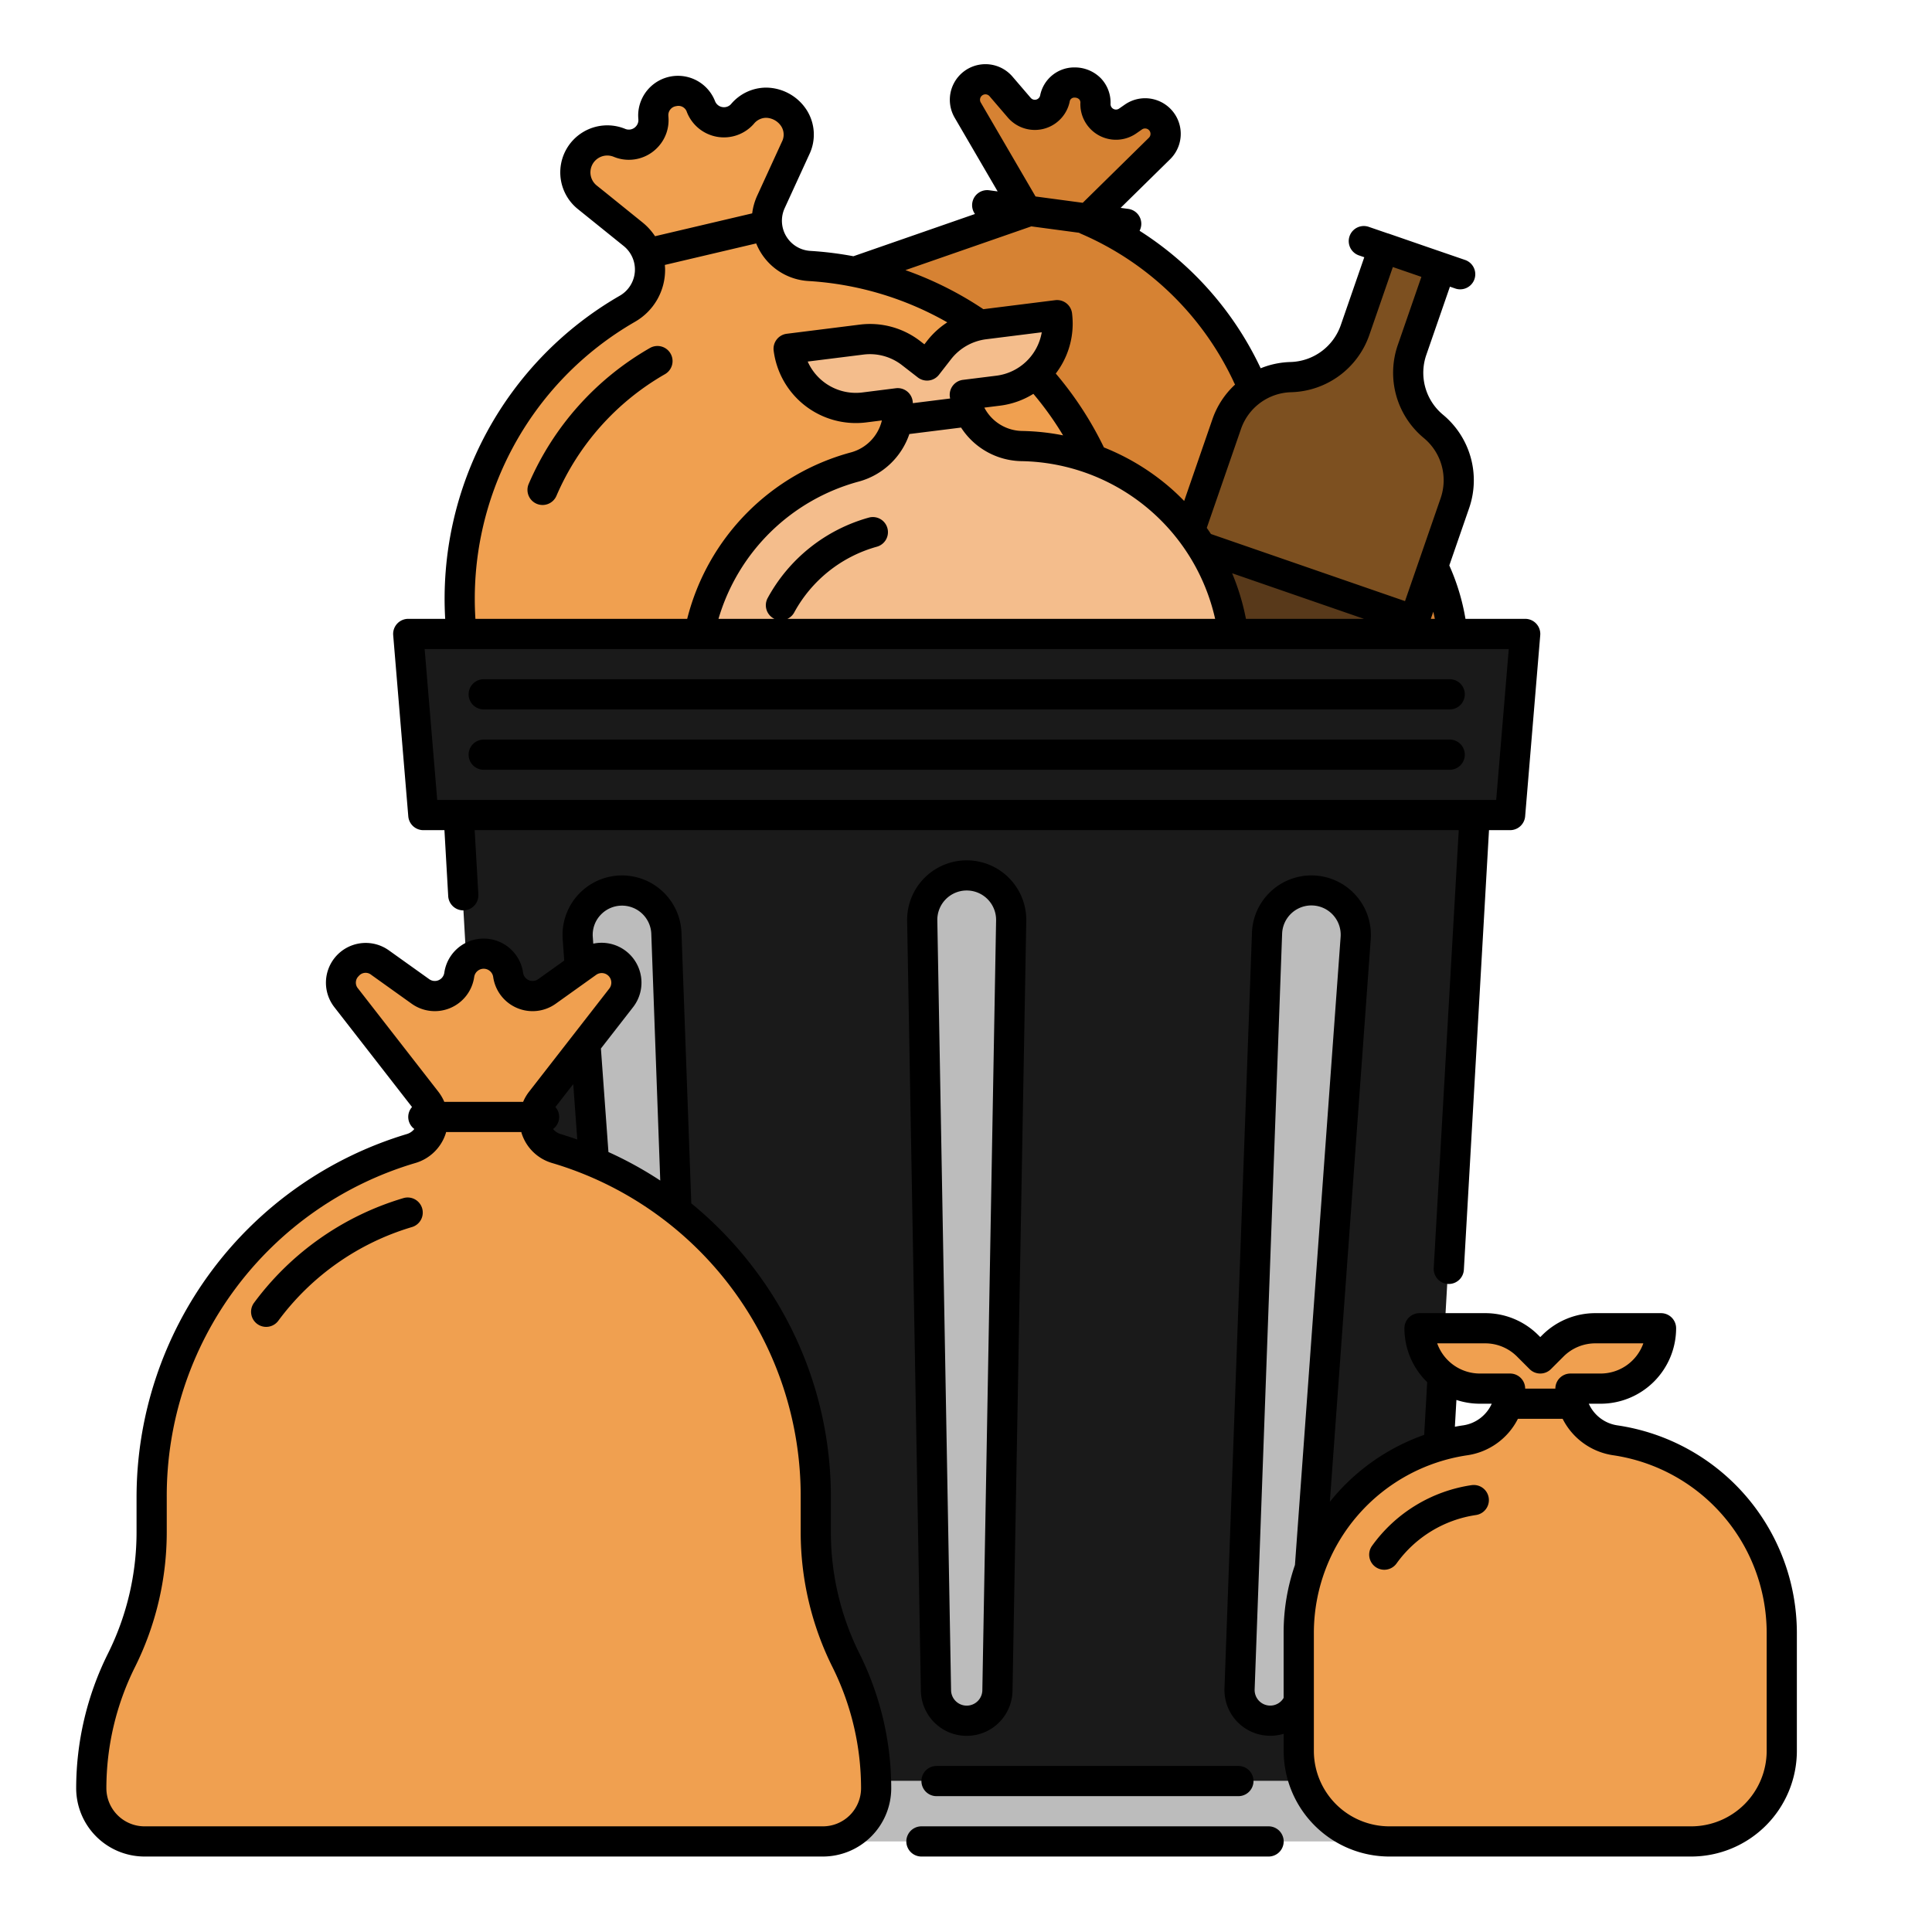 <svg xmlns="http://www.w3.org/2000/svg" version="1.1" xmlns:xlink="http://www.w3.org/1999/xlink" width="512" height="512" x="0" y="0" viewBox="0 0 512 512" style="enable-background:new 0 0 512 512" xml:space="preserve" class=""><g><g data-name="filled outline"><path fill="#d68233" d="M381.878 200 144 168.158A110.636 110.636 0 0 1 217.74 75l54.252-18.851-15.727-26.966c-3.337-5.723 4.516-11.311 8.829-6.281l4.833 5.636a5.439 5.439 0 0 0 9.444-2.384c1.4-6.448 10.922-5.3 10.753 1.3v.006a5.44 5.44 0 0 0 8.544 4.6l1.515-1.053c5.471-3.806 11.672 3.674 6.918 8.345l-19.25 18.918A83.249 83.249 0 0 1 330.3 99.323l.114.243a54.643 54.643 0 0 0 24.692 25.461 54.644 54.644 0 0 1 29.371 56.213z" opacity="1" data-original="#d68233"></path><path fill="#7d5020" d="m374.024 92.743 7.553-21.838-15.121-5.231-7.556 21.839a18.475 18.475 0 0 1-17 12.43 18.473 18.473 0 0 0-17 12.429L288 219.079 348.484 240l36.909-106.707a18.474 18.474 0 0 0-5.685-20.275 18.474 18.474 0 0 1-5.684-20.275z" opacity="1" data-original="#7d5020"></path><path fill="#58391a" d="m314.115 143.499 60.48 20.928-13.08 37.8-60.48-20.928z" opacity="1" data-original="#58391a" class=""></path><path fill="#f0a050" d="M304 175.7 132.675 216l-8.7-36.986a88.712 88.712 0 0 1 42.087-97.189 12 12 0 0 0 1.546-19.739L157.578 54l-2.144-1.729c-7.6-6.127-.5-18.12 8.524-14.417a6.543 6.543 0 0 0 9-6.636c-.673-7.536 9.855-10.013 12.612-2.966a6.543 6.543 0 0 0 11.015 1.929c6.431-7.339 18.125.236 14.057 9.105l-1.149 2.5-5.371 11.714A12 12 0 0 0 214.3 70.479a88.711 88.711 0 0 1 81 68.239z" opacity="1" data-original="#f0a050" class=""></path><path fill="#f4bd8c" d="M329.4 190.209 187.15 208l-2.7-21.595a57.554 57.554 0 0 1 41.962-62.668 15.5 15.5 0 0 0 11.3-16.873l-8.89 1.112a17.922 17.922 0 0 1-20.006-15.558L228.12 90a17.923 17.923 0 0 1 13.225 3.636l4.143 3.222 3.222-4.143a17.921 17.921 0 0 1 11.922-6.781l19.307-2.415a17.92 17.92 0 0 1-15.557 20.006l-8.891 1.112a15.5 15.5 0 0 0 15.109 13.574 57.555 57.555 0 0 1 56.1 50.4z" opacity="1" data-original="#f4bd8c" class=""></path><path fill="#1a1a1a" d="M366.555 472h-221.11a10 10 0 0 1-9.984-9.43L120 192h272l-15.461 270.57a10 10 0 0 1-9.984 9.43z" opacity="1" data-original="#2c535d" class=""></path><path fill="#bcbcbc" d="M144 472h224v8a8 8 0 0 1-8 8H152a8 8 0 0 1-8-8v-8z" opacity="1" data-original="#718999" class=""></path><path fill="#1a1a1a" d="M396.319 216H115.681a4 4 0 0 1-3.987-3.668l-3.333-40a4 4 0 0 1 3.986-4.332h287.306a4 4 0 0 1 3.986 4.332l-3.333 40a4 4 0 0 1-3.987 3.668z" opacity="1" data-original="#2c535d" class=""></path><g fill="#718999"><path d="M256 232a11.789 11.789 0 0 1 11.786 12l-3.643 204a8.144 8.144 0 0 1-8.143 8 8.144 8.144 0 0 1-8.143-8l-3.643-204A11.789 11.789 0 0 1 256 232zM175.564 456a8.135 8.135 0 0 1-8.113-7.544L152.918 248.62A11.766 11.766 0 0 1 164.653 236a11.766 11.766 0 0 1 11.759 11.339l7.281 200.231a8.134 8.134 0 0 1-8.129 8.43zM336.436 456a8.135 8.135 0 0 0 8.113-7.544l14.533-199.836A11.766 11.766 0 0 0 347.347 236a11.766 11.766 0 0 0-11.759 11.339l-7.281 200.231a8.134 8.134 0 0 0 8.129 8.43z" fill="#bcbcbc" opacity="1" data-original="#718999" class=""></path></g><path fill="#f0a050" d="M217.89 488H38.11A14.11 14.11 0 0 1 24 473.89 75.779 75.779 0 0 1 32 440a75.779 75.779 0 0 0 8-33.889v-9.267a96.56 96.56 0 0 1 68.814-92.488 8 8 0 0 0 4.016-12.574L101.333 277l-9.774-12.567c-4.632-5.956 2.829-13.727 8.969-9.342l10.713 7.653a6.544 6.544 0 0 0 10.281-4.4c1.07-7.491 11.886-7.491 12.956 0a6.544 6.544 0 0 0 10.281 4.4l10.713-7.653c6.14-4.385 13.6 3.386 8.969 9.342L154.667 277l-11.5 14.782a8 8 0 0 0 4.016 12.574A96.56 96.56 0 0 1 216 396.844v9.267A75.779 75.779 0 0 0 224 440a75.779 75.779 0 0 1 8 33.889A14.11 14.11 0 0 1 217.89 488zM448 488h-80a24 24 0 0 1-24-24v-31.432a51.388 51.388 0 0 1 44.121-50.868A13.836 13.836 0 0 0 400 368h-8a16 16 0 0 1-16-16h17.373a16 16 0 0 1 11.313 4.686L408 360l3.314-3.314A16 16 0 0 1 422.627 352H440a16 16 0 0 1-16 16h-8a13.836 13.836 0 0 0 11.879 13.7A51.388 51.388 0 0 1 472 432.568V464a24 24 0 0 1-24 24z" opacity="1" data-original="#f0a050" class=""></path><path d="M244.188 472a4 4 0 0 0 4 4h80a4 4 0 0 0 0-8h-80a4 4 0 0 0-4 4zM336.188 484h-92a4 4 0 0 0 0 8h92a4 4 0 0 0 0-8zM112.188 220h5.593l1 17.487a4 4 0 0 0 3.989 3.772c.078 0 .156 0 .233-.007a4 4 0 0 0 3.765-4.222l-.975-17.03h260.79l-6.63 116.036a4 4 0 0 0 3.765 4.222c.078 0 .155.007.232.007a4 4 0 0 0 3.989-3.772L394.6 220h5.593a4 4 0 0 0 3.986-3.668l4-48a4 4 0 0 0-3.991-4.332h-15.824a58.242 58.242 0 0 0-4.283-14.152l5.276-15.249a22.559 22.559 0 0 0-6.911-24.662 14.45 14.45 0 0 1-4.459-15.888l6.259-18.079 1.418.488a4 4 0 1 0 2.6-7.566l-10.415-3.58-9.894-3.422c-.069-.024-.138-.03-.207-.049l-5.018-1.725a4 4 0 0 0-2.6 7.567l1.418.487-6.24 18.03a14.53 14.53 0 0 1-13.314 9.738 22.451 22.451 0 0 0-7.9 1.66 87.072 87.072 0 0 0-32.092-36.44 3.984 3.984 0 0 0-3.015-5.8l-2.009-.269L310.092 42.2a9.438 9.438 0 0 0-12.008-14.476l-1.514 1.052a1.442 1.442 0 0 1-2.263-1.228 9.33 9.33 0 0 0-2.587-6.825 9.681 9.681 0 0 0-6.912-2.855 9.212 9.212 0 0 0-9.16 7.434 1.438 1.438 0 0 1-2.5.631l-4.833-5.633A9.436 9.436 0 0 0 253 31.194l11.384 19.53-2.235-.3a3.99 3.99 0 0 0-3.775 6.287l-32.212 11.195a92.668 92.668 0 0 0-11.433-1.418 8.006 8.006 0 0 1-6.785-11.322l6.519-14.219a12.131 12.131 0 0 0-.7-11.812 12.907 12.907 0 0 0-10.75-5.915 12.215 12.215 0 0 0-9.241 4.316 2.462 2.462 0 0 1-1.9.874 2.514 2.514 0 0 1-2.386-1.621 10.546 10.546 0 0 0-20.364 3.741q0 .494.047 1.039a2.463 2.463 0 0 1-.64 1.93 2.511 2.511 0 0 1-2.86.649 12.467 12.467 0 0 0-12.546 21.245l12.168 9.81a8.006 8.006 0 0 1-1.034 13.16A92.67 92.67 0 0 0 117.98 164h-9.792a4 4 0 0 0-3.987 4.332l4 48a4 4 0 0 0 3.987 3.668zm268.055-56h-1.059l.652-1.885q.222.938.407 1.885zm-145.069-24.027a4 4 0 0 0-4.912-2.807 43.892 43.892 0 0 0-26.819 21.318 4 4 0 0 0 1.6 5.426c.063.035.129.059.193.09h-14.829a53.2 53.2 0 0 1 37.244-36.4 19.552 19.552 0 0 0 13.337-12.577l13.706-1.714a19.46 19.46 0 0 0 16.024 8.9A53.531 53.531 0 0 1 322.023 164H208.675a3.975 3.975 0 0 0 1.8-1.691 35.845 35.845 0 0 1 21.9-17.424 4 4 0 0 0 2.799-4.912zm26.141-50.064 14.762-1.85a13.96 13.96 0 0 1-12 11.5l-8.889 1.109a4 4 0 0 0-3.474 4.467c.02.159.057.314.081.472l-9.879 1.235c-.015-.158-.024-.316-.044-.474a4 4 0 0 0-4.47-3.479l-8.882 1.119a13.963 13.963 0 0 1-14.47-8.193l14.75-1.846a13.819 13.819 0 0 1 10.275 2.831l4.151 3.221a4 4 0 0 0 5.609-.706l3.219-4.138a14.03 14.03 0 0 1 9.261-5.268zm12.54 14.465a84.475 84.475 0 0 1 7.873 11 61.381 61.381 0 0 0-10.868-1.164 11.5 11.5 0 0 1-10-6.187l4.208-.525a21.825 21.825 0 0 0 8.787-3.124zM330.187 164a61.7 61.7 0 0 0-3.66-12.079L361.46 164zm12.013-60.061a22.563 22.563 0 0 0 20.672-15.121l6.247-18.048 6.162 2.118 1.4.485-6.255 18.068a22.45 22.45 0 0 0 6.925 24.662 14.523 14.523 0 0 1 4.448 15.879l-9.454 27.318-51.427-17.782a59.515 59.515 0 0 0-1.111-1.621l9.071-26.217a14.471 14.471 0 0 1 13.318-9.74zm-82.289-76.776a1.436 1.436 0 0 1 2.331-1.658l4.837 5.637a9.439 9.439 0 0 0 16.389-4.148 1.236 1.236 0 0 1 1.34-1.124 1.693 1.693 0 0 1 1.184.441 1.314 1.314 0 0 1 .317 1.049 9.442 9.442 0 0 0 14.832 7.984l1.512-1.052a1.438 1.438 0 0 1 1.83 2.2l-17.546 17.251-12.508-1.675zm13.4 32.828 12.647 1.693a3.854 3.854 0 0 0 .5.26 79.29 79.29 0 0 1 40.371 38.992l.15.335c.1.218.216.436.322.654a22.36 22.36 0 0 0-5.983 9.138l-7.5 21.7a62.229 62.229 0 0 0-2.894-2.8 61.666 61.666 0 0 0-18.375-11.39 92.508 92.508 0 0 0-12.757-19.582 21.78 21.78 0 0 0 4.482-13.221 23.509 23.509 0 0 0-.167-2.719 4 4 0 0 0-4.471-3.5L260.6 81.937a92.473 92.473 0 0 0-20.658-10.349zm-113.044-9.124-2.136-1.71a4.466 4.466 0 0 1 4.5-7.607 10.5 10.5 0 0 0 11.8-2.654 10.4 10.4 0 0 0 2.7-8.025 3.965 3.965 0 0 1-.016-.341 2.4 2.4 0 0 1 2.1-2.4 2.343 2.343 0 0 1 2.818 1.573 10.541 10.541 0 0 0 17.75 3.108 4.214 4.214 0 0 1 3.227-1.592 4.967 4.967 0 0 1 4.016 2.235 4.113 4.113 0 0 1 .169 4.154l-6.522 14.225a15.99 15.99 0 0 0-1.333 4.71L173.592 62.6a16.041 16.041 0 0 0-3.281-3.622zm7.976 34.43a15.853 15.853 0 0 0 8.015-13.887c0-.405-.038-.8-.067-1.2l24.209-5.698a15.937 15.937 0 0 0 13.848 9.962 84.485 84.485 0 0 1 36.791 10.952 21.853 21.853 0 0 0-5.3 4.839l-.767.985-.989-.767a21.776 21.776 0 0 0-16.173-4.452l-19.31 2.42a4 4 0 0 0-3.472 4.466 21.967 21.967 0 0 0 24.48 19.032l4.2-.53a11.534 11.534 0 0 1-8.168 8.462A61.158 61.158 0 0 0 182.114 164h-56.125a84.669 84.669 0 0 1 42.254-78.7zM399.84 172l-3.333 40H115.868l-3.333-40z" fill="#000000" opacity="1" data-original="#000000" class=""></path><path d="M128.188 188h256a4 4 0 0 0 0-8h-256a4 4 0 1 0 0 8zM128.188 204h256a4 4 0 0 0 0-8h-256a4 4 0 1 0 0 8zM256.188 228a15.788 15.788 0 0 0-15.788 16.069l3.644 204a12.143 12.143 0 0 0 24.283 0l3.644-204A15.788 15.788 0 0 0 256.188 228zm4.143 219.93a4.144 4.144 0 0 1-8.287 0l-3.644-204a7.789 7.789 0 1 1 15.575 0zM177.7 93.694a4 4 0 0 0-5.463-1.47 76.167 76.167 0 0 0-32.114 35.995 4 4 0 1 0 7.342 3.177 68.216 68.216 0 0 1 28.765-32.239 4 4 0 0 0 1.47-5.463zM220.188 406.111v-9.267a99.849 99.849 0 0 0-19.882-60.028A100.965 100.965 0 0 0 183.2 318.9l-2.6-71.7a15.772 15.772 0 0 0-15.762-15.2 15.76 15.76 0 0 0-15.72 16.909l.409 5.647-6.906 4.933a2.543 2.543 0 0 1-4-1.71 10.544 10.544 0 0 0-20.875 0 2.543 2.543 0 0 1-4 1.711l-10.715-7.653A10.543 10.543 0 0 0 88.59 266.89l20.6 26.486a3.954 3.954 0 0 0 .608 5.815 3.927 3.927 0 0 1-1.945 1.333 100.559 100.559 0 0 0-71.665 96.32v9.267a72.141 72.141 0 0 1-7.579 32.1 80.2 80.2 0 0 0-8.421 35.679A18.13 18.13 0 0 0 38.3 492h179.777a18.132 18.132 0 0 0 18.111-18.111 80.2 80.2 0 0 0-8.422-35.678 72.14 72.14 0 0 1-7.578-32.1zm-61.037-163.632a7.768 7.768 0 0 1 13.45 5.006l2.373 65.374a99.681 99.681 0 0 0-13.732-7.559l-1.994-27.434 8.537-10.976a10.57 10.57 0 0 0-10.562-16.81l-.126-1.752a7.679 7.679 0 0 1 2.054-5.849zM148.188 296a3.971 3.971 0 0 0-1-2.624l4.728-6.079 1.068 14.687a102.314 102.314 0 0 0-4.459-1.46 3.927 3.927 0 0 1-1.945-1.333 3.985 3.985 0 0 0 1.608-3.191zm-53.111-37.346a2.361 2.361 0 0 1 3.313-.308L109.1 266a10.545 10.545 0 0 0 16.566-7.089 2.543 2.543 0 0 1 5.035 0 10.545 10.545 0 0 0 16.57 7.089l10.713-7.653a2.544 2.544 0 0 1 3.487 3.632L140.2 289.325a12 12 0 0 0-1.563 2.675h-20.9a12 12 0 0 0-1.563-2.675L94.9 261.978a2.38 2.38 0 0 1 .177-3.324zm123 225.346H38.3a10.122 10.122 0 0 1-10.11-10.111 72.14 72.14 0 0 1 7.578-32.1 80.2 80.2 0 0 0 8.422-35.678v-9.267a91.989 91.989 0 0 1 65.963-88.657 12 12 0 0 0 7.983-7.842c.036-.114.054-.231.087-.345h19.933c.033.114.051.231.087.345a12 12 0 0 0 7.983 7.842 91.99 91.99 0 0 1 65.964 88.657v9.267a80.2 80.2 0 0 0 8.421 35.678 72.142 72.142 0 0 1 7.579 32.1A10.122 10.122 0 0 1 218.077 484z" fill="#000000" opacity="1" data-original="#000000" class=""></path><path d="M106.856 317.527a76.169 76.169 0 0 0-39.5 27.686 4 4 0 1 0 6.418 4.775 68.232 68.232 0 0 1 35.383-24.8 4 4 0 1 0-2.3-7.662zM428.632 377.737a9.878 9.878 0 0 1-7.584-5.737h3.14a20.023 20.023 0 0 0 20-20 4 4 0 0 0-4-4h-17.374a19.866 19.866 0 0 0-14.141 5.858l-.485.485-.486-.485A19.866 19.866 0 0 0 393.561 348h-17.373a4 4 0 0 0-4 4 19.932 19.932 0 0 0 6.036 14.292l-.8 13.97a55.666 55.666 0 0 0-25 17.733l10.836-149.083a15.763 15.763 0 0 0-26.663-12.5 15.646 15.646 0 0 0-4.814 10.777L324.5 447.423A12.131 12.131 0 0 0 336.628 460a12.229 12.229 0 0 0 3.56-.528V464a28.031 28.031 0 0 0 28 28h80a28.032 28.032 0 0 0 28-28v-31.432a55.661 55.661 0 0 0-47.556-54.831zM393.561 356a11.92 11.92 0 0 1 8.485 3.515l3.313 3.313a4 4 0 0 0 5.657 0l3.313-3.313a11.92 11.92 0 0 1 8.485-3.515H435.5a12.021 12.021 0 0 1-11.314 8h-8a4 4 0 0 0-4 4h-8a4 4 0 0 0-4-4h-8a12.021 12.021 0 0 1-11.315-8zm-7.595 15a19.926 19.926 0 0 0 6.222 1h3.139a9.881 9.881 0 0 1-7.585 5.737c-.734.1-1.46.231-2.184.365zm-49.338 81a4.131 4.131 0 0 1-4.134-4.284l7.281-200.237a7.764 7.764 0 1 1 15.5.851l-12.1 166.406a54.713 54.713 0 0 0-3 17.832v17.392a4.1 4.1 0 0 1-3.547 2.04zm131.56 12a20.023 20.023 0 0 1-20 20h-80a20.022 20.022 0 0 1-20-20v-31.432a47.62 47.62 0 0 1 40.686-46.911A17.9 17.9 0 0 0 402.26 376h11.855a17.905 17.905 0 0 0 13.387 9.657 47.621 47.621 0 0 1 40.686 46.911z" fill="#000000" opacity="1" data-original="#000000" class=""></path><path d="M390.005 393.576a39.614 39.614 0 0 0-26.405 16.091 4 4 0 1 0 6.5 4.666 31.576 31.576 0 0 1 21.036-12.833 4 4 0 0 0-1.131-7.92z" fill="#000000" opacity="1" data-original="#000000" class=""></path></g></g></svg>